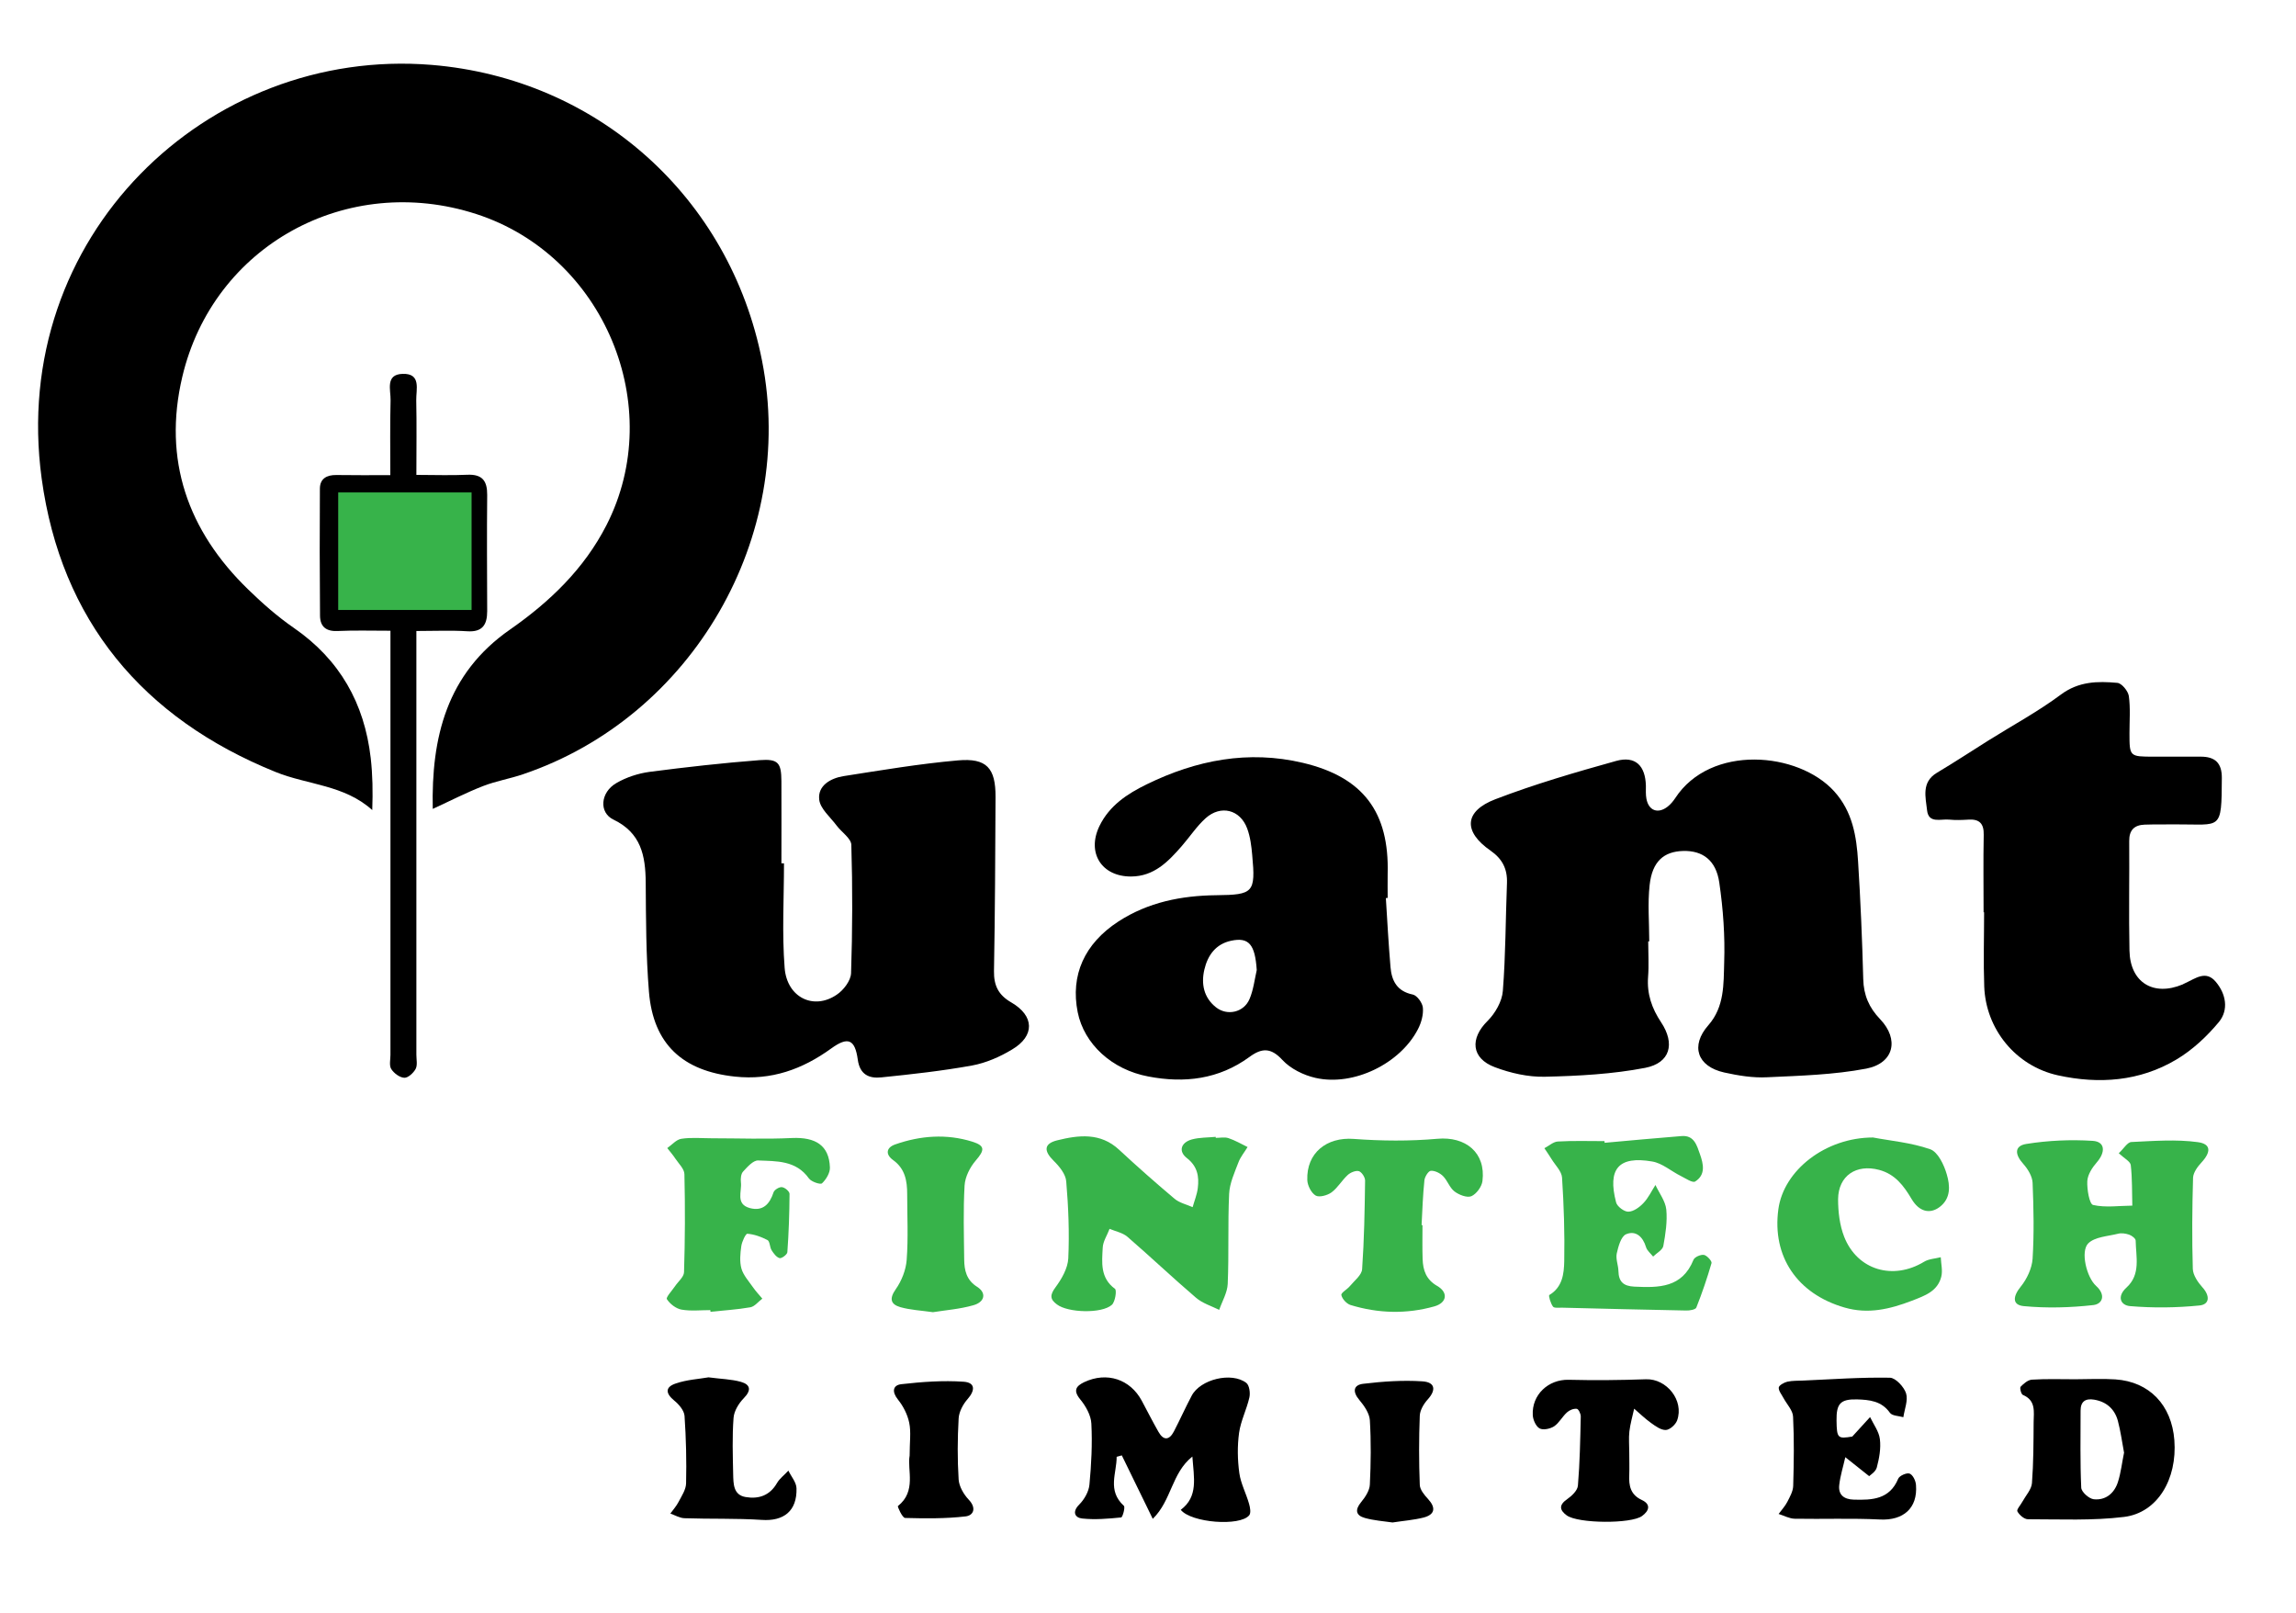 <?xml version="1.0" encoding="utf-8"?>
<!-- Generator: Adobe Illustrator 27.0.0, SVG Export Plug-In . SVG Version: 6.00 Build 0)  -->
<svg version="1.1" id="Layer_1" xmlns="http://www.w3.org/2000/svg" xmlns:xlink="http://www.w3.org/1999/xlink" x="0px" y="0px"
	 viewBox="0 0 178 125" style="enable-background:new 0 0 178 125;" xml:space="preserve">
<style type="text/css">
	.st0{fill:#FFFFFF;}
	.st1{fill:#37B34A;}
</style>
<g>
	<path d="M59.08,27.97C56.59,15.31,46.32,6.09,33.46,5.03C16.08,3.61,0.68,18.36,3.23,37.09c1.5,10.98,7.82,18.58,18.14,22.75
		c2.47,1,5.32,0.99,7.49,2.95c0.05-1.42,0.03-2.74-0.12-4.04c-0.49-4.24-2.4-7.62-5.96-10.08c-1.26-0.87-2.43-1.9-3.53-2.97
		c-4.7-4.55-6.63-10.06-5.12-16.48c2.4-10.2,12.78-15.87,22.79-12.63c9.9,3.2,14.8,14.91,10.1,24.11c-1.73,3.39-4.4,5.95-7.47,8.09
		c-4.94,3.43-6.12,8.4-6,13.91c1.37-0.63,2.61-1.27,3.9-1.77c1-0.39,2.09-0.57,3.11-0.92C53.71,55.55,61.76,41.6,59.08,27.97z"/>
	<path d="M145.76,79c-0.86-0.89-1.28-1.87-1.31-3.11c-0.08-3.04-0.21-6.08-0.4-9.11c-0.12-1.96-0.43-3.87-1.85-5.44
		c-2.79-3.08-9.59-3.67-12.33,0.53c-0.16,0.24-0.35,0.47-0.58,0.65c-0.75,0.59-1.48,0.32-1.65-0.61c-0.06-0.32-0.04-0.66-0.04-1
		c-0.04-1.56-0.81-2.34-2.3-1.93c-3.16,0.88-6.32,1.8-9.37,2.97c-2.43,0.93-2.5,2.51-0.38,3.98c0.92,0.64,1.32,1.42,1.28,2.52
		c-0.11,2.79-0.1,5.58-0.32,8.36c-0.06,0.81-0.59,1.73-1.18,2.32c-1.38,1.36-1.28,2.9,0.56,3.59c1.22,0.46,2.59,0.77,3.88,0.74
		c2.6-0.06,5.24-0.2,7.78-0.69c1.94-0.38,2.33-1.87,1.23-3.53c-0.72-1.08-1.11-2.2-1.01-3.52c0.07-0.91,0.01-1.83,0.01-2.75
		c0.03,0,0.06,0,0.08,0c0-1.46-0.13-2.93,0.03-4.37c0.2-1.82,1.09-2.6,2.6-2.64c1.5-0.04,2.55,0.71,2.8,2.45
		c0.3,2.05,0.45,4.14,0.38,6.2c-0.05,1.66,0.03,3.43-1.23,4.86c-1.4,1.59-0.87,3.19,1.23,3.66c1.09,0.24,2.23,0.43,3.34,0.37
		c2.57-0.12,5.16-0.19,7.68-0.67C146.84,82.41,147.25,80.56,145.76,79z"/>
	<path d="M78.4,77.7c-0.99-0.57-1.36-1.3-1.34-2.44c0.08-4.5,0.1-8.99,0.12-13.49c0.01-2.23-0.68-3.03-2.92-2.83
		c-2.97,0.26-5.92,0.76-8.87,1.22c-0.98,0.16-2,0.72-1.88,1.81c0.07,0.71,0.86,1.36,1.35,2.02c0.38,0.51,1.12,0.99,1.14,1.49
		c0.1,3.32,0.09,6.64-0.02,9.95c-0.02,0.58-0.58,1.32-1.11,1.67c-1.78,1.22-3.86,0.23-4.04-2.08c-0.21-2.69-0.05-5.4-0.05-8.1
		c-0.07,0-0.13,0-0.2,0c0-2.12,0.01-4.25,0-6.37c-0.01-1.42-0.24-1.74-1.69-1.63c-2.85,0.22-5.7,0.54-8.54,0.91
		c-0.88,0.12-1.8,0.42-2.57,0.87c-1.23,0.71-1.37,2.28-0.22,2.83c2.14,1.03,2.48,2.79,2.5,4.86c0.02,2.83,0.02,5.66,0.25,8.48
		c0.33,4.06,2.61,6.15,6.67,6.58c2.82,0.3,5.22-0.56,7.46-2.18c1.3-0.94,1.84-0.72,2.06,0.86c0.16,1.18,0.89,1.48,1.83,1.38
		c2.35-0.24,4.71-0.5,7.03-0.92c1.08-0.2,2.16-0.67,3.1-1.24C80.24,80.3,80.2,78.74,78.4,77.7z"/>
	<path d="M109.93,79.77c0.26-0.5,0.43-1.12,0.38-1.66c-0.03-0.37-0.45-0.95-0.78-1.02c-1.22-0.25-1.64-1.06-1.73-2.13
		c-0.15-1.78-0.25-3.56-0.36-5.35c0.05,0,0.09,0,0.14-0.01c0-0.62-0.01-1.25,0-1.87c0.13-4.78-1.89-7.49-6.57-8.6
		c-4.23-1-8.25-0.22-12.1,1.66c-1.52,0.74-2.9,1.65-3.67,3.23c-1.01,2.08,0.16,3.93,2.45,3.92c1.78-0.01,2.87-1.15,3.92-2.35
		c0.63-0.72,1.16-1.54,1.86-2.17c1.17-1.05,2.68-0.67,3.22,0.8c0.24,0.65,0.33,1.37,0.39,2.07c0.27,2.9,0.09,3.07-2.78,3.1
		c-2.71,0.03-5.29,0.54-7.6,2.04c-2.64,1.72-3.72,4.17-3.15,7.03c0.5,2.47,2.65,4.45,5.47,4.98c2.81,0.54,5.47,0.22,7.84-1.51
		c0.95-0.7,1.66-0.75,2.56,0.23c0.63,0.68,1.64,1.18,2.57,1.39C104.94,84.22,108.56,82.44,109.93,79.77z M96.87,77.44
		c-0.44,1.04-1.74,1.33-2.61,0.63c-0.94-0.75-1.15-1.81-0.89-2.92c0.26-1.11,0.89-1.98,2.07-2.23c1.39-0.3,1.86,0.3,1.99,2.27
		C97.26,75.95,97.17,76.74,96.87,77.44z"/>
	<path d="M171.78,76.1c-0.77-0.92-1.58-0.25-2.36,0.1c-0.08,0.03-0.15,0.08-0.22,0.11c-2.26,0.94-4.06-0.16-4.11-2.62
		c-0.06-2.83,0-5.67-0.02-8.5c-0.01-0.85,0.4-1.24,1.19-1.27c0.83-0.03,1.67-0.01,2.5-0.02c3.44-0.02,3.47,0.54,3.49-3.59
		c0.01-1.19-0.54-1.66-1.64-1.66c-1.21,0-2.42,0-3.62,0c-1.9,0-1.9,0-1.9-1.83c0-0.96,0.08-1.93-0.05-2.87
		c-0.06-0.39-0.55-0.99-0.89-1.02c-1.53-0.14-3-0.12-4.38,0.91c-1.76,1.31-3.72,2.37-5.59,3.54c-1.34,0.84-2.66,1.71-4.02,2.52
		c-1.22,0.73-0.87,1.9-0.76,2.92c0.12,1.04,1.08,0.64,1.72,0.71c0.49,0.05,1,0.03,1.5,0c0.85-0.05,1.19,0.32,1.17,1.18
		c-0.04,2-0.01,4-0.01,6c0.01,0,0.03,0,0.04,0c0,1.92-0.06,3.83,0.01,5.75c0.12,3.32,2.45,6.17,5.71,6.89
		c3.19,0.7,6.34,0.47,9.18-1.22c1.25-0.74,2.38-1.8,3.31-2.92C172.79,78.27,172.58,77.05,171.78,76.1z"/>
	<path d="M32.28,50.4c0-0.48,0-0.96,0-1.49c1.45,0,2.7-0.06,3.94,0.02c1.19,0.08,1.55-0.51,1.55-1.56c-0.01-3-0.03-6,0-9
		c0.01-1.1-0.38-1.62-1.54-1.57c-1.27,0.06-2.55,0.01-3.95,0.01c0-2.05,0.03-3.92-0.01-5.78c-0.02-0.83,0.41-2.1-1.06-2.05
		c-1.36,0.04-0.91,1.26-0.93,2.05c-0.05,1.9-0.02,3.79-0.02,5.8c-1.54,0-2.87,0.01-4.19-0.01c-0.74-0.01-1.26,0.28-1.27,1.04
		c-0.02,3.29-0.02,6.58,0.01,9.87c0.01,0.86,0.49,1.23,1.39,1.18c1.28-0.06,2.57-0.02,4.07-0.02c0,0.73,0,1.3,0,1.88
		c0,10.33,0,20.66,0,30.99c0,0.37-0.11,0.83,0.06,1.1c0.21,0.33,0.65,0.66,1.01,0.68c0.29,0.02,0.71-0.37,0.88-0.68
		c0.16-0.3,0.06-0.73,0.06-1.11C32.28,71.3,32.28,60.85,32.28,50.4z"/>
	<path class="st1" d="M170.66,90.12c0.76-0.82,0.77-1.45-0.27-1.59c-1.69-0.23-3.43-0.09-5.15-0.01c-0.31,0.01-0.59,0.51-0.98,0.87
		c0.43,0.4,0.9,0.64,0.93,0.92c0.12,1.04,0.09,2.09,0.12,3.14c-1.02,0.01-2.08,0.17-3.04-0.05c-0.29-0.07-0.48-1.22-0.45-1.85
		c0.03-0.51,0.39-1.06,0.75-1.47c0.68-0.79,0.63-1.59-0.33-1.65c-1.71-0.11-3.46-0.03-5.15,0.24c-0.93,0.15-0.9,0.81-0.23,1.55
		c0.35,0.39,0.7,0.96,0.72,1.47c0.08,1.95,0.12,3.92,0,5.87c-0.05,0.75-0.44,1.58-0.92,2.17c-0.61,0.75-0.68,1.42,0.23,1.51
		c1.78,0.17,3.61,0.12,5.39-0.08c0.73-0.08,0.99-0.79,0.23-1.48c-0.75-0.67-1.23-2.68-0.62-3.3c0.51-0.51,1.51-0.55,2.31-0.75
		c0.27-0.07,0.59-0.02,0.86,0.07c0.21,0.07,0.51,0.3,0.51,0.46c0.02,1.26,0.41,2.62-0.71,3.64c-0.77,0.7-0.46,1.38,0.28,1.44
		c1.78,0.15,3.6,0.13,5.38-0.05c0.79-0.08,0.82-0.75,0.23-1.4c-0.35-0.39-0.73-0.94-0.75-1.43c-0.07-2.36-0.05-4.73,0.02-7.09
		C170.05,90.87,170.37,90.43,170.66,90.12z"/>
	<path class="st1" d="M86.2,101.14c0.26-0.24,0.39-1.13,0.24-1.24c-1.16-0.85-1.01-2.05-0.95-3.19c0.02-0.49,0.35-0.97,0.53-1.46
		c0.47,0.2,1.02,0.3,1.39,0.62c1.79,1.55,3.51,3.18,5.31,4.72c0.5,0.43,1.19,0.64,1.8,0.94c0.23-0.67,0.63-1.33,0.66-2.01
		c0.1-2.33,0-4.66,0.11-6.99c0.04-0.82,0.42-1.64,0.72-2.43c0.16-0.43,0.47-0.79,0.71-1.19c-0.49-0.24-0.97-0.52-1.48-0.69
		c-0.3-0.1-0.66-0.02-0.99-0.02c0-0.03,0-0.05,0-0.08c-0.62,0.06-1.26,0.04-1.85,0.2c-0.86,0.24-1.06,0.93-0.38,1.45
		c0.82,0.64,0.95,1.43,0.84,2.32c-0.06,0.5-0.26,0.98-0.4,1.48c-0.47-0.21-1.02-0.33-1.4-0.65c-1.46-1.23-2.9-2.5-4.3-3.8
		c-1.45-1.35-3.14-1.14-4.8-0.73c-1.05,0.26-1.04,0.83-0.28,1.58c0.44,0.43,0.94,1.04,0.98,1.6c0.17,1.98,0.25,3.99,0.16,5.97
		c-0.04,0.77-0.51,1.59-0.99,2.24c-0.44,0.59-0.44,0.93,0.11,1.33C82.79,101.76,85.42,101.84,86.2,101.14z"/>
	<path d="M96.08,114.18c-0.14-1.02-0.16-2.09-0.02-3.11c0.13-0.94,0.59-1.82,0.8-2.75c0.08-0.35,0-0.94-0.24-1.13
		c-1.14-0.87-3.56-0.28-4.23,0.99c-0.49,0.92-0.91,1.87-1.39,2.79c-0.35,0.66-0.79,0.71-1.18,0.03c-0.45-0.79-0.87-1.61-1.3-2.42
		c-0.9-1.68-2.71-2.27-4.46-1.45c-0.62,0.3-0.89,0.63-0.32,1.33c0.43,0.52,0.84,1.24,0.87,1.89c0.08,1.57,0,3.16-0.15,4.73
		c-0.05,0.54-0.4,1.15-0.79,1.54c-0.58,0.58-0.32,1.02,0.21,1.08c1,0.11,2.03,0.02,3.04-0.08c0.11-0.01,0.33-0.79,0.21-0.9
		c-1.31-1.2-0.55-2.53-0.56-3.8c0.13-0.04,0.27-0.07,0.4-0.11c0.78,1.59,1.55,3.18,2.4,4.92c1.47-1.44,1.45-3.54,3.07-4.83
		c0.12,1.67,0.47,3.1-0.9,4.13c0.81,1.01,4.6,1.3,5.31,0.42c0.14-0.18,0.07-0.59-0.01-0.87C96.61,115.76,96.19,114.99,96.08,114.18z
		"/>
	<path class="st1" d="M132.1,97.27c-0.25-0.04-0.72,0.16-0.81,0.38c-0.88,2.18-2.69,2.17-4.59,2.08c-0.84-0.04-1.21-0.38-1.23-1.21
		c-0.01-0.45-0.22-0.93-0.13-1.36c0.12-0.54,0.33-1.32,0.72-1.49c0.75-0.32,1.31,0.19,1.55,1c0.08,0.27,0.36,0.49,0.55,0.73
		c0.27-0.27,0.73-0.51,0.79-0.82c0.17-0.93,0.32-1.9,0.23-2.83c-0.07-0.66-0.55-1.27-0.84-1.9c-0.31,0.48-0.55,1.01-0.94,1.41
		c-0.3,0.32-0.76,0.65-1.16,0.66c-0.32,0.01-0.87-0.4-0.95-0.72c-0.68-2.6,0.19-3.62,2.8-3.17c0.78,0.13,1.48,0.76,2.23,1.13
		c0.36,0.18,0.9,0.55,1.1,0.42c0.83-0.52,0.64-1.36,0.37-2.12c-0.24-0.68-0.45-1.49-1.44-1.4c-1.98,0.16-3.97,0.34-5.95,0.52
		c0-0.04-0.01-0.08-0.01-0.13c-1.21,0-2.42-0.04-3.62,0.03c-0.35,0.02-0.69,0.34-1.04,0.52c0.19,0.28,0.38,0.56,0.56,0.85
		c0.29,0.47,0.78,0.94,0.81,1.43c0.14,2.15,0.21,4.32,0.17,6.47c-0.02,0.97-0.13,2.02-1.16,2.63c-0.07,0.04,0.1,0.65,0.29,0.9
		c0.1,0.13,0.47,0.07,0.72,0.08c3.2,0.08,6.4,0.16,9.6,0.22c0.27,0.01,0.73-0.07,0.79-0.23c0.45-1.13,0.84-2.28,1.18-3.45
		C132.72,97.74,132.33,97.31,132.1,97.27z"/>
	<path class="st1" d="M145.68,90.68c1.24,0.33,1.91,1.23,2.52,2.26c0.58,0.98,1.41,1.19,2.17,0.62c0.89-0.67,0.81-1.67,0.56-2.52
		c-0.21-0.74-0.69-1.75-1.29-1.96c-1.49-0.52-3.13-0.66-4.43-0.91c-3.69,0-6.93,2.54-7.34,5.56c-0.5,3.66,1.46,6.56,5.13,7.62
		c1.82,0.53,3.51,0.13,5.23-0.53c1-0.39,1.98-0.72,2.27-1.86c0.12-0.47-0.02-1.01-0.04-1.51c-0.43,0.11-0.93,0.13-1.29,0.35
		c-2.4,1.46-5.18,0.66-6.2-1.94c-0.35-0.9-0.47-1.93-0.47-2.91C142.52,91.13,143.91,90.21,145.68,90.68z"/>
	<path class="st1" d="M111.43,88.27c-2.14,0.19-4.33,0.17-6.48,0.01c-2.09-0.16-3.68,1.08-3.6,3.2c0.02,0.42,0.31,0.99,0.65,1.19
		c0.27,0.16,0.9-0.01,1.22-0.24c0.49-0.36,0.81-0.94,1.27-1.36c0.21-0.19,0.62-0.36,0.86-0.29c0.22,0.07,0.49,0.48,0.48,0.74
		c-0.03,2.29-0.07,4.58-0.23,6.86c-0.03,0.45-0.59,0.88-0.94,1.3c-0.21,0.26-0.7,0.52-0.67,0.7c0.06,0.3,0.4,0.67,0.7,0.77
		c2.15,0.66,4.35,0.72,6.51,0.11c0.99-0.28,1.09-1.09,0.21-1.59c-0.85-0.49-1.09-1.21-1.12-2.08c-0.03-0.87-0.01-1.75-0.01-2.63
		c-0.02,0-0.05,0-0.07,0c0.06-1.16,0.1-2.33,0.22-3.48c0.03-0.27,0.31-0.72,0.5-0.73c0.31-0.02,0.71,0.18,0.94,0.41
		c0.35,0.35,0.51,0.9,0.89,1.19c0.35,0.27,0.98,0.51,1.31,0.37c0.39-0.17,0.81-0.74,0.86-1.18
		C115.2,89.34,113.62,88.07,111.43,88.27z"/>
	<path class="st1" d="M61.4,88.21c-2.07,0.1-4.14,0.02-6.21,0.02c-0.79,0-1.59-0.08-2.37,0.04c-0.39,0.06-0.73,0.47-1.09,0.72
		c0.21,0.27,0.44,0.53,0.63,0.82c0.26,0.39,0.7,0.8,0.7,1.21c0.06,2.53,0.05,5.06-0.03,7.59c-0.01,0.37-0.46,0.73-0.7,1.09
		c-0.23,0.34-0.72,0.86-0.63,1c0.24,0.37,0.7,0.73,1.13,0.81c0.73,0.13,1.49,0.04,2.24,0.04c0,0.04,0.01,0.09,0.01,0.13
		c1.03-0.11,2.07-0.17,3.09-0.35c0.34-0.06,0.62-0.44,0.93-0.67c-0.24-0.29-0.51-0.57-0.73-0.89c-0.32-0.46-0.74-0.92-0.89-1.44
		c-0.15-0.54-0.09-1.17-0.01-1.74c0.05-0.35,0.34-0.97,0.47-0.96c0.53,0.04,1.08,0.24,1.56,0.49c0.19,0.1,0.17,0.55,0.32,0.79
		c0.16,0.25,0.37,0.54,0.62,0.61c0.16,0.04,0.59-0.28,0.6-0.46c0.11-1.5,0.16-3.01,0.17-4.52c0-0.19-0.36-0.5-0.59-0.52
		c-0.21-0.03-0.59,0.21-0.65,0.4c-0.3,0.92-0.83,1.49-1.84,1.22c-1.13-0.31-0.6-1.29-0.69-2c-0.03-0.27,0-0.65,0.17-0.83
		c0.33-0.36,0.78-0.87,1.16-0.86c1.42,0.06,2.94-0.02,3.94,1.39c0.18,0.26,0.9,0.5,1.02,0.38c0.32-0.3,0.63-0.82,0.61-1.23
		C64.28,88.79,63.24,88.13,61.4,88.21z"/>
	<path d="M164,106.92c-1.03-0.07-2.08-0.01-3.11-0.01c-1.12,0-2.25-0.04-3.36,0.03c-0.31,0.02-0.64,0.3-0.88,0.55
		c-0.08,0.09,0.04,0.57,0.17,0.63c1.03,0.43,0.85,1.31,0.84,2.11c-0.01,1.58-0.01,3.16-0.13,4.73c-0.04,0.49-0.47,0.95-0.73,1.42
		c-0.14,0.27-0.48,0.63-0.4,0.77c0.15,0.28,0.53,0.61,0.82,0.61c2.49,0,5,0.12,7.45-0.18c2.59-0.32,4.13-2.92,3.9-5.95
		C168.36,108.91,166.64,107.1,164,106.92z M164.19,114.89c-0.28,0.86-0.95,1.42-1.87,1.32c-0.37-0.04-0.96-0.57-0.97-0.9
		c-0.09-1.98-0.05-3.98-0.05-5.97c0-0.72,0.39-0.96,1.05-0.85c0.95,0.16,1.59,0.72,1.84,1.64c0.21,0.79,0.32,1.61,0.48,2.47
		C164.51,113.36,164.43,114.15,164.19,114.89z"/>
	<path d="M148.04,114.22c-0.23-0.08-0.79,0.17-0.88,0.4c-0.67,1.61-2.02,1.66-3.44,1.62c-0.76-0.02-1.22-0.37-1.13-1.14
		c0.08-0.72,0.31-1.43,0.47-2.15c0.55,0.43,1.1,0.87,1.85,1.47c0.07-0.08,0.5-0.33,0.59-0.67c0.19-0.71,0.33-1.48,0.24-2.2
		c-0.07-0.59-0.49-1.14-0.76-1.71c-0.4,0.44-0.8,0.88-1.38,1.51c-1.13,0.19-1.2,0.13-1.22-1.24c-0.02-1.31,0.3-1.67,1.59-1.64
		c0.96,0.03,1.9,0.12,2.55,1.04c0.17,0.24,0.69,0.24,1.04,0.34c0.09-0.62,0.38-1.31,0.21-1.85c-0.16-0.5-0.81-1.2-1.25-1.21
		c-2.24-0.04-4.48,0.12-6.72,0.22c-0.41,0.02-0.84,0-1.24,0.09c-0.25,0.06-0.64,0.28-0.66,0.45c-0.02,0.26,0.23,0.55,0.37,0.82
		c0.26,0.48,0.72,0.95,0.74,1.44c0.09,1.78,0.06,3.57,0.01,5.36c-0.01,0.42-0.26,0.86-0.46,1.25c-0.17,0.33-0.44,0.62-0.67,0.93
		c0.41,0.13,0.83,0.36,1.24,0.37c2.21,0.04,4.42-0.05,6.62,0.06c1.8,0.09,2.93-0.87,2.79-2.67
		C148.52,114.77,148.29,114.31,148.04,114.22z"/>
	<path class="st1" d="M75.76,99.75c-0.84-0.53-1-1.28-1.01-2.13c-0.02-1.91-0.08-3.83,0.03-5.73c0.04-0.67,0.42-1.42,0.87-1.94
		c0.68-0.79,0.75-1.14-0.28-1.46c-1.99-0.62-4.02-0.47-5.98,0.22c-0.7,0.25-0.75,0.78-0.15,1.21c0.93,0.67,1.09,1.61,1.09,2.64
		c0,1.7,0.09,3.41-0.04,5.11c-0.06,0.77-0.39,1.61-0.84,2.25c-0.53,0.75-0.4,1.18,0.35,1.4c0.78,0.22,1.62,0.26,2.53,0.39
		c1-0.16,2.08-0.24,3.1-0.53C76.35,100.94,76.5,100.22,75.76,99.75z"/>
	<path d="M127.6,106.91c-1.99,0.07-3.99,0.09-5.99,0.04c-1.56-0.04-2.87,1.15-2.78,2.75c0.02,0.36,0.25,0.87,0.53,1.02
		c0.28,0.15,0.82,0.03,1.12-0.16c0.4-0.27,0.64-0.76,1.01-1.09c0.19-0.17,0.5-0.3,0.75-0.27c0.13,0.01,0.32,0.39,0.31,0.6
		c-0.04,1.79-0.07,3.57-0.22,5.35c-0.03,0.38-0.47,0.8-0.83,1.05c-0.65,0.45-0.61,0.84-0.04,1.26c0.88,0.64,4.99,0.67,5.84,0.05
		c0.55-0.4,0.71-0.9-0.01-1.24c-0.89-0.41-1.02-1.11-0.98-1.95c0.02-0.58,0-1.17,0-1.75c0-0.54-0.05-1.09,0.01-1.62
		c0.07-0.59,0.24-1.17,0.37-1.76c0.43,0.37,0.84,0.77,1.3,1.1c0.35,0.25,0.78,0.57,1.16,0.55c0.3-0.01,0.75-0.41,0.87-0.74
		C130.58,108.55,129.2,106.85,127.6,106.91z"/>
	<path d="M60.24,114.95c-0.56,0.98-1.43,1.26-2.43,1.09c-0.97-0.16-0.95-1.04-0.97-1.78c-0.03-1.45-0.08-2.92,0.03-4.36
		c0.04-0.53,0.4-1.12,0.79-1.52c0.61-0.62,0.52-1.06-0.22-1.27c-0.75-0.21-1.55-0.22-2.51-0.35c-0.74,0.13-1.67,0.18-2.52,0.47
		c-0.86,0.28-0.82,0.77-0.14,1.33c0.36,0.29,0.77,0.77,0.8,1.19c0.12,1.74,0.16,3.49,0.12,5.23c-0.01,0.48-0.34,0.97-0.58,1.43
		c-0.17,0.33-0.42,0.61-0.64,0.91c0.37,0.13,0.73,0.35,1.1,0.36c1.99,0.07,3.99,0,5.98,0.13c1.7,0.12,2.75-0.68,2.7-2.45
		c-0.01-0.46-0.41-0.91-0.63-1.37C60.83,114.32,60.45,114.59,60.24,114.95z"/>
	<path d="M74.32,114.69c-0.1-1.58-0.09-3.17,0-4.75c0.03-0.51,0.34-1.09,0.69-1.49c0.61-0.69,0.6-1.29-0.31-1.35
		c-1.59-0.11-3.22,0.01-4.81,0.19c-0.67,0.07-0.77,0.58-0.27,1.2c0.41,0.51,0.74,1.16,0.87,1.8c0.15,0.72,0.03,1.49,0.03,2.54
		c-0.2,1.11,0.55,2.75-0.91,3.91c-0.04,0.04,0.35,0.92,0.56,0.92c1.56,0.04,3.13,0.06,4.68-0.12c0.63-0.07,0.87-0.65,0.25-1.3
		C74.71,115.83,74.36,115.22,74.32,114.69z"/>
	<path d="M110.07,115.09c-0.07-1.79-0.07-3.58,0-5.36c0.02-0.43,0.31-0.92,0.62-1.26c0.66-0.73,0.58-1.34-0.43-1.4
		c-1.51-0.1-3.06,0.01-4.57,0.19c-0.77,0.09-0.85,0.61-0.31,1.25c0.38,0.45,0.78,1.03,0.82,1.57c0.1,1.66,0.08,3.33,0,4.99
		c-0.02,0.47-0.36,0.98-0.69,1.38c-0.49,0.6-0.38,1.02,0.3,1.21c0.71,0.2,1.46,0.25,2.15,0.35c0.85-0.13,1.64-0.19,2.4-0.38
		c0.89-0.23,0.97-0.76,0.36-1.43C110.43,115.89,110.08,115.47,110.07,115.09z"/>
	<rect x="26.22" y="38.17" class="st1" width="10.34" height="9.11"/>
</g>
</svg>
